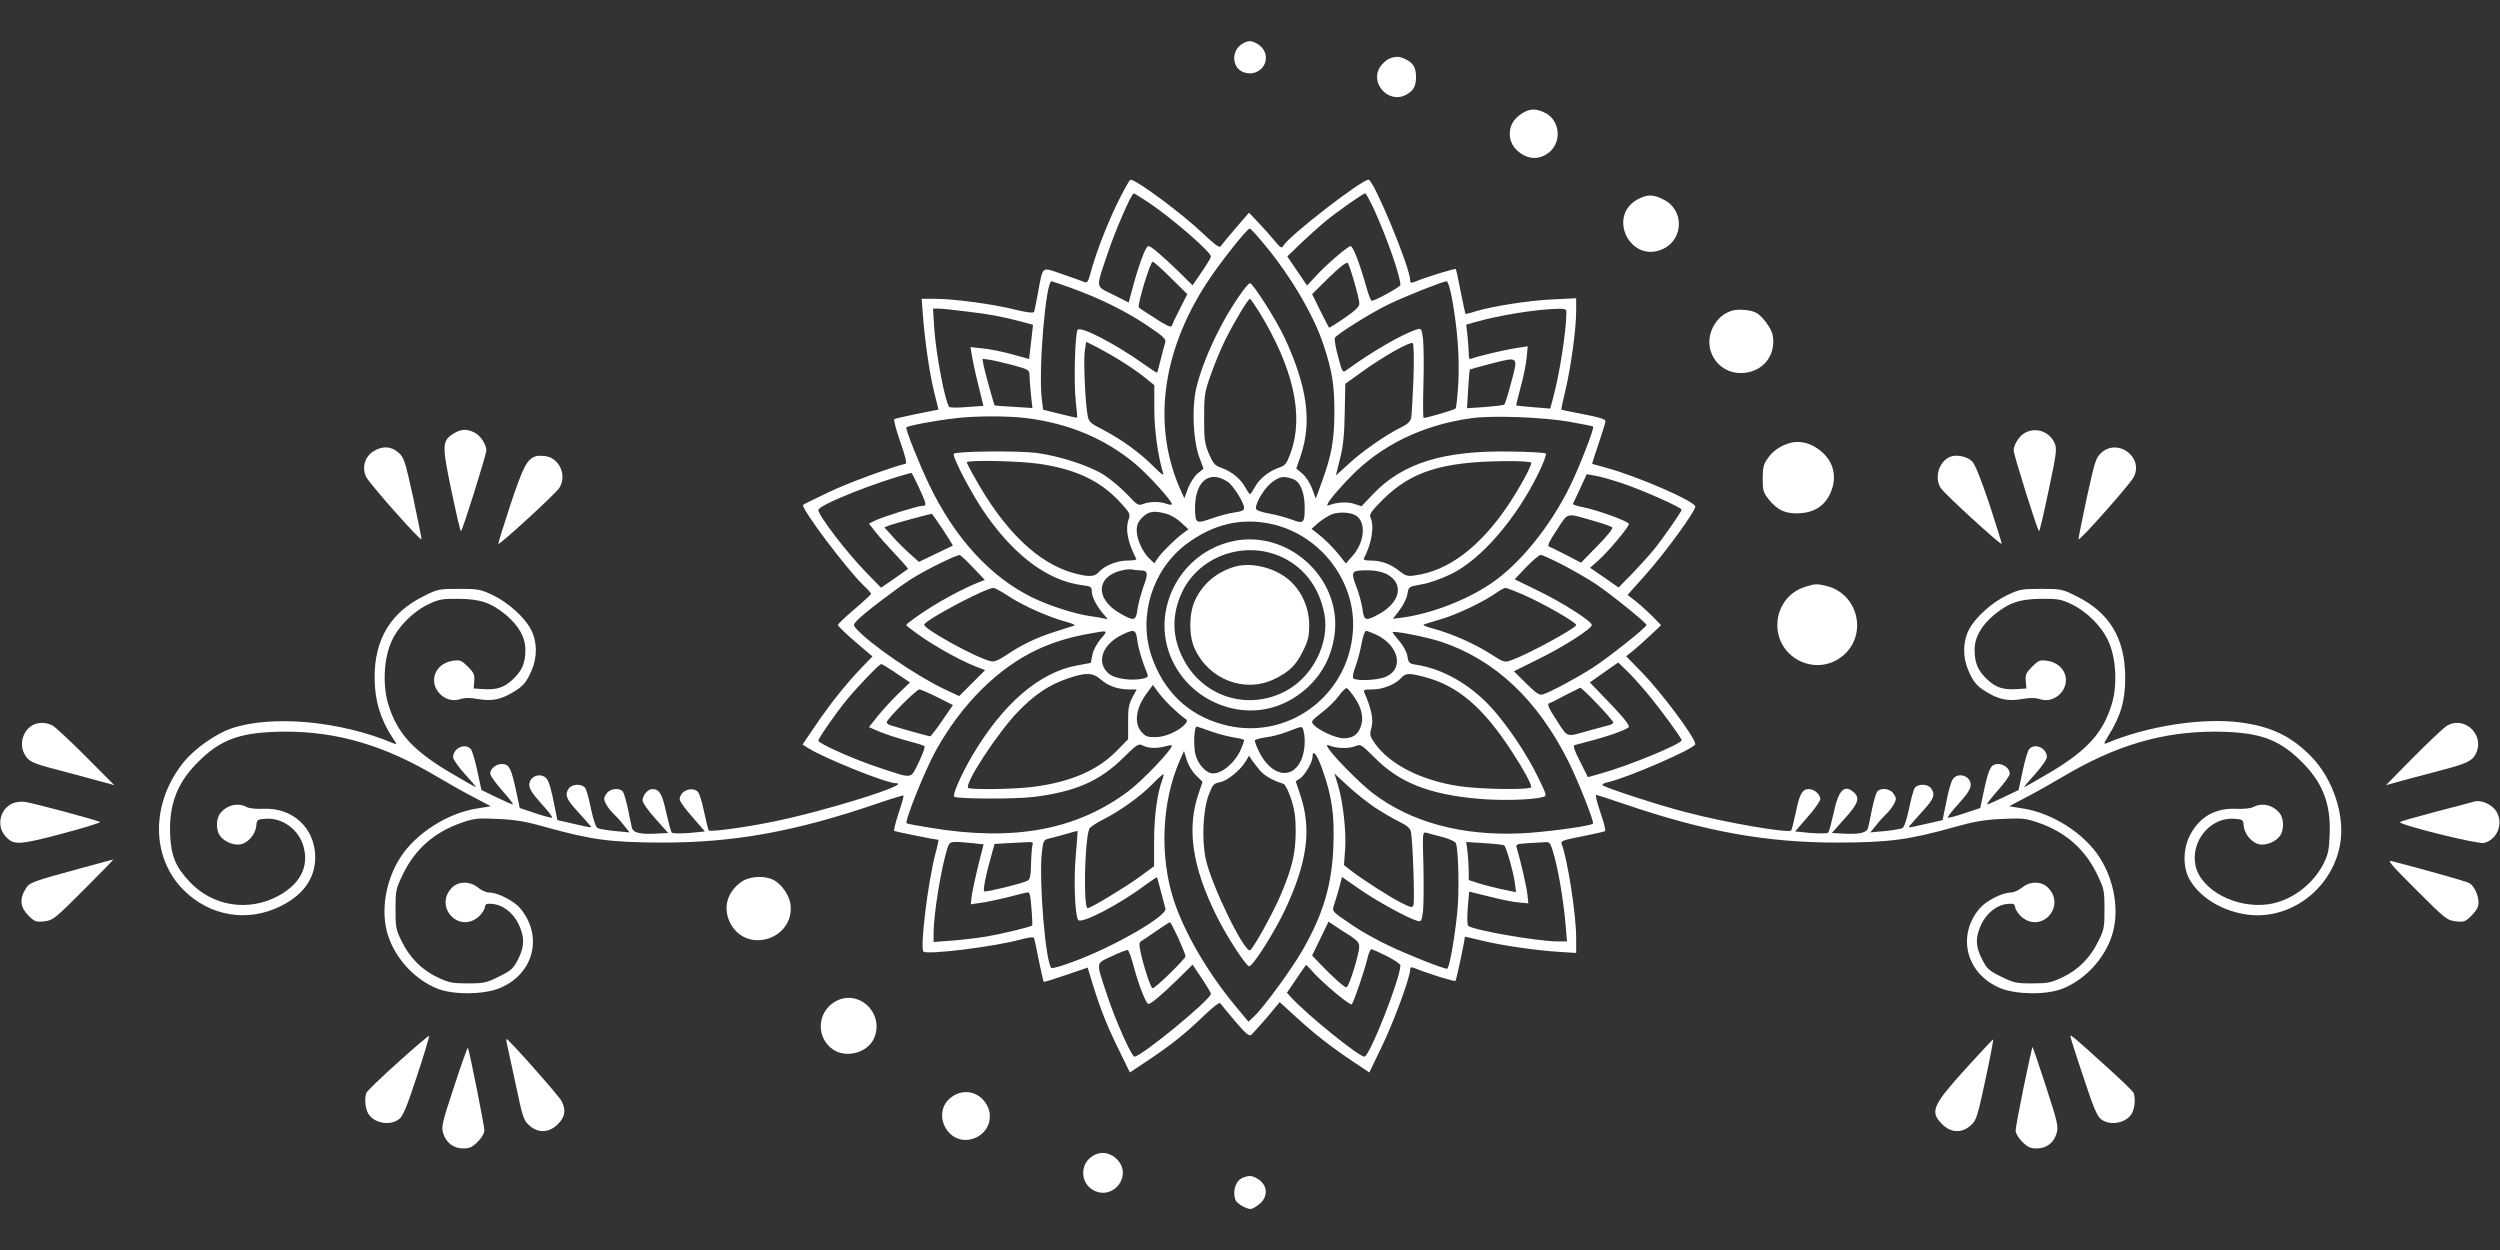 <?xml version="1.0" standalone="no"?>
<!DOCTYPE svg PUBLIC "-//W3C//DTD SVG 20010904//EN"
 "http://www.w3.org/TR/2001/REC-SVG-20010904/DTD/svg10.dtd">
<svg version="1.0" xmlns="http://www.w3.org/2000/svg"
 width="1280pt" height="640pt" viewBox="0 0 1280 640"
 preserveAspectRatio="xMidYMid meet">
<rect x="0" y="0" width="1280" height="640" fill="#333333" stroke="none"/>
<g transform="translate(0,640) scale(0.1,-0.1)"
fill="#ffffff" stroke="none">
<path d="M6365 6178 c-43 -23 -58 -74 -35 -117 16 -31 65 -46 100 -31 67 28
69 114 3 148 -27 15 -42 15 -68 0z"/>
<path d="M7114 6100 c-12 -4 -31 -21 -43 -36 -64 -82 34 -198 127 -150 38 20
52 44 52 91 0 47 -13 71 -50 90 -32 17 -54 18 -86 5z"/>
<path d="M7789 5817 c-39 -26 -59 -60 -59 -102 0 -42 20 -76 59 -102 42 -28
86 -29 129 -3 83 51 74 179 -15 216 -46 20 -75 17 -114 -9z"/>
<path d="M5715 5348 c-57 -121 -106 -250 -135 -358 -9 -33 -15 -40 -28 -34 -9
4 -60 22 -112 40 -110 38 -99 46 -125 -92 -9 -49 -18 -94 -20 -100 -2 -8 -33
-5 -99 11 -116 29 -313 55 -408 55 l-69 0 6 -82 c11 -141 35 -304 58 -396 l22
-89 -109 -22 c-60 -12 -112 -24 -117 -27 -5 -2 9 -54 30 -115 26 -73 35 -111
28 -113 -89 -23 -299 -100 -396 -147 -69 -33 -127 -61 -129 -64 -14 -14 219
-324 307 -410 23 -21 41 -42 41 -45 0 -4 -38 -39 -85 -79 -47 -40 -85 -76 -85
-81 0 -5 40 -44 88 -85 l89 -76 -55 -57 c-80 -83 -162 -186 -237 -297 l-66
-97 30 -19 c92 -56 400 -179 447 -179 97 0 -369 -146 -638 -199 -137 -28 -311
-51 -319 -43 -3 4 -14 47 -24 95 -10 49 -24 95 -32 103 -30 30 -93 4 -93 -39
0 -9 29 -50 65 -90 l64 -74 -81 -8 c-44 -3 -84 -3 -88 2 -5 4 -17 51 -29 103
-20 94 -35 120 -71 120 -23 0 -50 -32 -50 -58 0 -12 28 -52 66 -94 l65 -73
-58 -3 c-84 -5 -122 4 -128 31 -3 12 -12 55 -20 96 -9 41 -20 80 -26 88 -19
22 -67 16 -84 -11 -15 -22 -15 -28 -2 -53 8 -15 25 -37 37 -48 12 -11 36 -37
53 -59 l31 -38 -75 7 c-41 4 -81 11 -89 15 -10 5 -22 43 -34 98 -10 50 -23 98
-30 108 -17 22 -66 21 -83 -2 -22 -30 -15 -53 34 -107 26 -29 56 -62 66 -74
22 -25 31 -25 -89 2 l-70 16 -19 92 c-9 51 -24 102 -32 114 -25 42 -93 23 -93
-26 0 -20 17 -46 61 -95 34 -37 59 -69 56 -72 -2 -3 -41 7 -85 22 l-81 27 -16
76 c-26 122 -36 146 -69 149 -32 4 -66 -22 -66 -49 0 -10 27 -48 60 -85 33
-37 58 -69 56 -72 -2 -2 -39 14 -82 35 l-79 38 -21 97 c-11 53 -26 104 -33
112 -29 34 -91 6 -91 -41 0 -11 27 -50 61 -87 33 -36 58 -66 55 -66 -3 0 -66
36 -139 79 -186 112 -264 199 -309 345 -30 98 -23 236 17 323 34 76 111 153
192 191 51 24 70 27 153 26 108 -1 163 -19 239 -81 67 -56 101 -116 101 -180
0 -70 -18 -109 -68 -155 -44 -40 -82 -51 -152 -46 l-45 3 3 38 c3 32 -2 43
-32 73 -33 33 -40 36 -77 31 -49 -7 -87 -39 -95 -82 -13 -73 61 -138 131 -115
24 8 51 8 92 1 68 -12 114 -4 175 32 55 32 72 51 99 112 30 67 30 147 0 207
-30 63 -118 143 -198 181 -63 30 -76 32 -173 32 -102 0 -109 -1 -182 -38 -168
-83 -251 -221 -250 -417 0 -115 30 -214 93 -309 22 -32 22 -34 4 -27 -272 115
-623 147 -832 76 -79 -28 -185 -102 -240 -169 -171 -209 -172 -489 -3 -658
135 -135 329 -167 498 -82 116 58 175 142 176 249 0 148 -113 255 -263 249
-38 -2 -75 2 -88 9 -44 24 -101 11 -135 -32 -22 -27 -23 -85 -2 -115 21 -30
71 -51 106 -44 38 7 76 52 80 93 3 34 4 35 50 38 86 6 171 -58 193 -146 27
-102 -20 -190 -132 -250 -152 -81 -334 -52 -451 72 -74 79 -96 133 -101 245
-6 162 41 275 161 387 110 104 214 137 428 138 269 0 507 -70 777 -230 54 -32
138 -80 187 -105 l89 -47 -74 -12 c-149 -24 -311 -128 -389 -250 -77 -120
-102 -276 -64 -397 38 -121 138 -229 254 -275 80 -32 231 -31 314 1 178 70
230 267 109 411 -31 37 -114 80 -157 80 -15 0 -41 11 -58 25 -40 34 -100 34
-133 1 -95 -95 31 -237 134 -151 16 14 31 36 33 48 3 19 8 22 38 19 55 -4 108
-46 136 -105 31 -68 30 -111 -3 -178 -25 -48 -35 -58 -98 -89 -64 -32 -77 -35
-160 -35 -80 0 -97 4 -155 31 -81 39 -142 100 -183 184 -30 60 -32 72 -32 165
0 94 2 104 36 175 63 132 162 219 303 268 65 22 82 24 186 19 90 -4 143 -13
245 -42 233 -65 331 -78 590 -79 370 -1 686 56 1104 199 73 25 135 44 137 42
2 -2 -9 -43 -25 -90 -16 -48 -26 -89 -23 -91 6 -4 215 -46 227 -46 1 0 -5 -33
-16 -72 -39 -150 -79 -482 -61 -500 18 -18 365 25 499 62 46 12 66 14 68 6 2
-6 13 -58 24 -115 12 -58 23 -106 25 -108 1 -2 53 14 114 35 l111 38 21 -70
c41 -134 73 -217 134 -342 l61 -125 81 54 c124 82 201 143 292 231 52 50 86
76 90 69 4 -6 38 -47 76 -92 55 -64 72 -79 83 -69 7 6 43 46 80 89 l65 78 87
-79 c94 -86 173 -148 294 -229 l78 -52 63 131 c60 122 146 356 146 395 0 12 5
15 18 10 70 -29 208 -72 214 -67 5 5 48 207 48 226 0 1 39 -8 88 -20 97 -24
273 -50 400 -58 l82 -5 0 77 c0 119 -45 408 -75 483 -5 13 12 19 106 37 61 12
114 24 117 27 4 4 -7 47 -24 96 -17 49 -27 89 -22 89 4 0 67 -20 140 -45 417
-143 734 -200 1103 -199 259 1 357 14 590 79 102 29 155 38 245 42 104 5 121
3 186 -19 141 -49 240 -136 303 -268 34 -71 36 -81 36 -175 0 -93 -2 -105 -32
-165 -41 -84 -102 -145 -183 -184 -58 -27 -75 -31 -155 -31 -83 0 -96 3 -160
35 -63 31 -73 41 -97 89 -34 67 -35 110 -4 178 28 59 81 101 136 105 30 3 35
0 38 -19 2 -12 17 -34 33 -48 103 -86 229 56 134 151 -33 33 -93 33 -133 -1
-17 -14 -43 -25 -58 -25 -43 0 -126 -43 -158 -81 -121 -142 -67 -340 110 -410
83 -32 234 -33 314 -1 116 46 216 154 254 275 38 121 13 277 -64 397 -78 122
-240 226 -389 250 l-74 12 89 47 c49 25 133 73 187 105 270 160 508 230 777
230 217 -1 319 -34 432 -142 117 -111 162 -221 156 -380 -3 -83 -7 -105 -32
-155 -55 -108 -168 -191 -283 -207 -165 -23 -345 73 -372 198 -26 124 75 248
197 240 46 -3 47 -4 50 -38 4 -41 42 -86 80 -93 35 -7 85 14 106 44 21 30 20
88 -2 115 -34 43 -91 56 -135 32 -13 -7 -50 -11 -88 -9 -106 4 -184 -39 -234
-131 -37 -68 -40 -161 -8 -224 47 -90 156 -162 281 -184 225 -41 450 121 493
355 27 146 -34 333 -145 449 -102 105 -205 156 -364 177 -193 26 -478 -18
-686 -106 -16 -7 -15 -2 8 36 66 106 88 185 87 304 -1 197 -81 329 -249 412
-73 37 -80 38 -182 38 -97 0 -110 -2 -173 -32 -80 -38 -168 -118 -198 -181
-30 -60 -30 -140 0 -207 27 -61 44 -80 99 -112 61 -36 107 -44 175 -32 41 7
68 7 92 -1 70 -23 144 42 131 115 -8 43 -46 75 -95 82 -37 5 -44 2 -77 -31
-30 -30 -35 -41 -32 -73 l3 -38 -45 -3 c-70 -5 -108 6 -152 46 -50 46 -68 85
-68 155 0 64 34 124 101 180 76 62 131 80 239 81 83 1 102 -2 153 -26 81 -38
158 -115 192 -191 40 -87 47 -225 17 -323 -45 -146 -123 -233 -309 -345 -73
-43 -136 -79 -139 -79 -3 0 22 30 55 66 36 40 61 76 61 89 0 45 -63 73 -91 39
-7 -8 -22 -59 -33 -112 l-21 -97 -79 -38 c-43 -21 -80 -37 -82 -35 -2 3 23 35
56 72 33 37 60 75 60 85 0 27 -34 53 -66 49 -33 -3 -43 -27 -69 -149 l-16 -76
-81 -27 c-44 -15 -83 -25 -85 -22 -3 3 22 35 56 72 44 49 61 75 61 95 0 49
-68 68 -93 27 -8 -13 -23 -64 -32 -115 l-19 -92 -70 -16 c-120 -27 -111 -27
-89 -2 10 12 40 45 66 74 49 54 56 77 34 107 -17 23 -66 24 -83 2 -7 -10 -20
-58 -30 -108 -12 -55 -24 -93 -34 -98 -8 -4 -48 -11 -89 -15 l-75 -7 31 38
c17 22 41 48 53 59 12 11 29 33 37 48 13 25 13 31 -2 53 -17 27 -65 33 -84 11
-6 -8 -17 -47 -26 -88 -8 -41 -17 -84 -20 -96 -6 -27 -44 -36 -128 -31 l-58 3
65 73 c70 77 80 106 48 135 -48 43 -79 13 -103 -103 -12 -52 -24 -99 -29 -103
-4 -5 -44 -5 -88 -2 l-81 8 64 74 c36 40 65 82 65 92 0 23 -31 51 -58 51 -34
0 -48 -24 -67 -117 -10 -48 -21 -91 -24 -95 -14 -15 -332 39 -541 94 -140 36
-418 127 -425 138 -3 5 9 11 27 15 97 21 448 173 448 195 0 32 -169 260 -274
368 l-80 82 40 32 c21 18 62 54 89 80 l50 47 -42 43 c-24 24 -62 59 -86 78
l-44 34 93 104 c96 107 254 324 254 348 0 27 -301 158 -460 200 -36 10 -66 18
-68 19 -1 1 14 48 33 104 19 56 35 107 35 115 0 10 -34 20 -112 35 -61 12
-113 22 -114 24 -1 1 8 46 21 99 28 116 55 315 55 405 l0 66 -122 -6 c-124 -6
-302 -34 -393 -61 -27 -9 -50 -14 -52 -13 -1 2 -12 52 -24 112 -11 60 -23 113
-25 117 -4 5 -149 -39 -216 -67 -13 -5 -18 -2 -18 11 -1 66 -187 514 -213 514
-36 0 -408 -288 -436 -338 -9 -15 -14 -12 -43 23 -18 22 -55 64 -83 93 l-50
53 -70 -81 c-38 -44 -72 -86 -76 -92 -5 -8 -34 13 -86 63 -110 105 -344 279
-375 279 -5 0 -38 -60 -73 -132z m172 11 c119 -81 313 -249 313 -273 0 -5 -21
-40 -47 -78 l-47 -69 -75 74 c-83 80 -138 127 -151 127 -15 0 -52 -102 -90
-247 l-11 -42 -79 40 c-93 46 -91 27 -29 211 38 115 122 308 134 308 3 0 40
-23 82 -51z m1148 -31 c67 -147 135 -342 135 -387 0 -10 -129 -81 -147 -81 -5
0 -18 37 -31 83 -31 110 -65 197 -77 197 -14 0 -131 -101 -181 -157 l-42 -45
-50 74 -51 75 67 65 c37 35 92 85 122 110 60 50 199 148 210 148 4 0 24 -37
45 -82z m-561 -180 c136 -163 255 -367 304 -518 43 -132 54 -202 54 -335 0
-145 -13 -222 -63 -359 l-32 -89 -19 51 c-10 28 -33 63 -50 77 l-31 26 23 67
c58 173 33 352 -82 601 -41 89 -163 281 -178 281 -15 0 -105 -133 -153 -228
-60 -115 -103 -226 -123 -313 -22 -99 -15 -261 15 -346 l23 -63 -31 -25 c-16
-14 -38 -48 -49 -76 l-18 -50 -13 28 c-154 331 -107 718 132 1081 65 99 202
272 216 272 4 0 38 -37 75 -82z m-479 -171 l84 -83 -38 -75 c-21 -41 -40 -81
-42 -88 -3 -9 -30 3 -84 39 -44 28 -82 53 -84 55 -10 10 58 235 71 235 5 0 47
-37 93 -83z m939 -21 c14 -48 26 -98 26 -110 0 -16 -20 -36 -76 -74 -42 -29
-78 -51 -79 -50 -2 2 -22 41 -45 87 l-42 85 86 85 c52 51 90 81 96 75 5 -5 20
-49 34 -98z m-1448 -31 c144 -52 276 -117 387 -191 84 -57 98 -69 93 -88 -4
-11 -14 -50 -23 -86 -9 -36 -17 -66 -19 -68 -1 -2 -33 19 -71 46 -140 100
-317 192 -335 174 -14 -14 -21 -273 -10 -367 5 -44 8 -81 7 -83 -1 -2 -41 7
-88 19 l-86 21 -7 55 c-18 145 20 603 50 603 3 0 49 -16 102 -35z m1948 -52
c28 -157 39 -294 33 -427 -4 -71 -10 -133 -15 -138 -7 -7 -144 -47 -163 -48
-3 0 -4 78 -1 174 3 95 1 199 -2 230 -7 52 -9 56 -29 50 -70 -20 -235 -115
-367 -212 -15 -11 -19 -5 -39 72 -13 47 -20 90 -16 97 13 20 189 130 275 171
89 43 277 117 296 118 7 0 19 -37 28 -87z m-987 -70 c176 -289 230 -531 161
-722 -21 -57 -27 -64 -61 -76 -51 -18 -99 -56 -122 -99 -11 -20 -22 -36 -25
-36 -3 0 -14 16 -25 36 -23 43 -71 81 -122 99 -33 11 -41 21 -63 71 -22 52
-25 73 -25 184 0 115 3 133 33 218 18 51 51 133 75 181 43 87 117 211 127 211
3 0 24 -30 47 -67z m-1497 2 c119 -14 171 -24 277 -51 l62 -17 -5 -46 c-3 -25
-7 -65 -10 -87 l-5 -42 -87 24 c-47 13 -115 27 -150 30 l-63 7 7 -44 c4 -24
18 -92 33 -150 l26 -107 -84 -6 c-46 -4 -87 -4 -91 1 -21 24 -68 269 -77 406
l-6 97 29 0 c16 0 81 -7 144 -15z m3070 -4 c0 -92 -35 -316 -67 -434 l-16 -59
-86 7 c-47 4 -87 8 -88 9 -1 1 9 42 22 91 14 49 28 117 31 151 l6 61 -58 -9
c-60 -9 -195 -41 -226 -53 -15 -6 -18 -2 -18 22 0 17 -3 57 -6 90 l-7 61 54
15 c117 33 302 63 412 66 40 1 47 -2 47 -18z m-2265 -259 c39 -24 89 -60 113
-80 l42 -34 0 -122 c0 -109 19 -242 45 -328 6 -17 -8 -7 -51 36 -73 72 -159
134 -255 185 -69 35 -75 41 -81 77 -12 69 -21 279 -14 327 l7 47 62 -31 c34
-18 94 -52 132 -77z m1482 -81 c-4 -97 -9 -188 -12 -202 -5 -18 -21 -33 -53
-48 -76 -37 -202 -125 -269 -188 -35 -32 -63 -58 -63 -56 0 1 10 39 21 85 16
62 22 121 24 233 l3 150 92 66 c103 74 239 151 253 142 6 -3 7 -79 4 -182z
m498 -28 c-14 -54 -29 -101 -33 -104 -4 -4 -49 -9 -99 -13 l-92 -6 6 98 c3 53
7 98 8 100 1 1 54 16 116 32 137 34 133 38 94 -107z m-2547 97 c76 -21 82 -24
83 -49 0 -14 3 -58 7 -98 l8 -72 -96 6 c-52 3 -96 6 -97 7 -4 3 -50 171 -57
205 l-6 34 37 -5 c21 -3 75 -16 121 -28z m62 -270 c222 -27 409 -106 565 -237
66 -56 185 -187 185 -204 0 -5 -12 -4 -26 1 -33 13 -86 13 -120 0 -26 -10 -31
-7 -83 49 -31 32 -84 77 -118 99 -76 48 -227 97 -345 113 -94 12 -411 9 -424
-4 -12 -12 99 -223 171 -322 150 -209 314 -328 484 -351 47 -6 51 -9 51 -33 0
-28 28 -80 64 -120 20 -23 20 -23 1 -18 -11 3 -42 8 -70 12 -77 10 -212 53
-300 96 -216 106 -398 306 -529 580 -48 100 -116 270 -116 290 0 8 148 36 255
48 104 12 259 12 355 1z m2784 -19 c66 -12 121 -23 123 -25 7 -7 -69 -204
-117 -302 -101 -208 -260 -404 -408 -503 -129 -86 -309 -155 -459 -174 l-41
-5 34 45 c19 24 37 61 40 82 6 37 6 37 72 49 39 6 102 29 152 53 154 75 333
283 447 516 25 51 42 97 38 101 -3 4 -83 9 -176 10 -346 7 -558 -58 -711 -220
l-57 -60 -36 12 c-35 12 -91 9 -131 -7 -27 -10 15 46 105 140 158 166 375 272
626 306 107 15 362 5 499 -18z m-2711 -216 c185 -28 307 -85 408 -192 55 -60
58 -64 47 -94 -17 -49 -4 -117 40 -201 2 -5 -18 -8 -45 -8 -54 0 -118 -26
-147 -59 -22 -25 -51 -26 -126 -6 -184 49 -360 218 -513 496 -21 36 -37 69
-37 72 0 13 276 7 373 -8z m2517 5 c0 -20 -59 -127 -118 -216 -144 -214 -306
-337 -477 -360 -38 -6 -48 -3 -82 24 -45 35 -92 52 -145 52 -22 0 -38 3 -36 8
42 81 56 169 34 215 -6 13 7 32 65 90 145 143 303 193 622 196 88 1 137 -3
137 -9z m-3135 -126 c40 -88 41 -94 17 -94 -23 0 -209 -58 -245 -77 l-28 -14
33 -42 c18 -23 64 -75 102 -115 38 -40 67 -74 65 -75 -2 -2 -34 -24 -71 -50
l-67 -46 -75 77 c-101 103 -246 293 -246 321 0 25 305 147 477 190 1 1 18 -33
38 -75z m3600 22 c106 -36 305 -124 305 -136 0 -9 -95 -146 -143 -205 -22 -27
-72 -82 -110 -122 l-70 -71 -73 51 -73 50 43 38 c49 43 156 171 156 186 0 13
-150 68 -230 85 -33 6 -59 15 -57 18 2 3 18 38 37 78 l34 74 40 -7 c23 -3 86
-21 141 -39z m-2020 8 c28 -18 85 -108 85 -135 0 -12 -13 -18 -51 -23 -28 -4
-80 -18 -117 -31 -73 -26 -80 -24 -83 30 -8 153 66 224 166 159z m352 4 c27
-22 43 -74 43 -135 0 -82 -5 -87 -67 -63 -28 10 -81 25 -117 31 -42 8 -66 17
-66 26 0 33 46 107 84 135 32 23 48 29 74 24 19 -3 41 -11 49 -18z m-664 -169
c22 -6 55 -26 75 -45 l37 -34 -30 -22 c-38 -28 -107 -96 -128 -127 l-17 -25
-25 24 c-35 33 -65 99 -65 144 0 28 7 45 29 67 32 32 61 36 124 18z m978 -15
c44 -40 32 -135 -26 -200 l-34 -39 -28 35 c-34 44 -79 89 -118 119 l-30 23 37
33 c21 17 53 37 70 43 43 14 105 8 129 -14z m-2123 -66 c29 -44 52 -81 50 -82
-2 0 -41 -20 -88 -42 l-85 -41 -46 41 c-25 22 -65 62 -88 88 l-43 48 28 11
c29 10 205 58 214 58 3 0 29 -37 58 -81z m3332 45 c47 -13 89 -28 94 -33 6 -6
-24 -43 -75 -95 l-84 -86 -75 39 c-41 21 -81 41 -89 43 -10 4 1 27 40 86 61
92 42 88 189 46z m-1641 -18 c247 -59 425 -296 408 -545 -22 -338 -343 -569
-667 -479 -179 49 -303 170 -365 352 -68 205 6 442 180 572 140 104 286 137
444 100z m-1536 -222 l59 -62 -54 -22 c-107 -46 -246 -127 -332 -194 -20 -15
-20 -15 0 -30 89 -71 242 -159 343 -199 l45 -17 -67 -67 -66 -66 -83 39 c-146
71 -371 226 -442 304 -19 21 -19 22 5 47 32 34 198 160 274 209 74 47 236 127
250 123 5 -2 36 -31 68 -65z m3020 14 c57 -30 131 -73 166 -96 84 -57 261
-200 261 -211 0 -12 -192 -165 -274 -218 -77 -50 -219 -126 -255 -137 -20 -6
-33 3 -87 56 l-63 62 127 63 c125 61 272 155 272 174 0 19 -147 113 -270 173
l-125 61 60 63 c33 34 66 62 73 62 6 1 58 -23 115 -52z m-2170 -27 c45 0 48
-12 22 -82 -13 -37 -27 -89 -31 -117 -8 -61 -17 -63 -90 -21 -130 74 -122 193
16 221 19 4 41 5 48 3 8 -2 23 -4 35 -4z m1266 -19 c89 -46 74 -140 -33 -202
-73 -41 -82 -39 -90 22 -4 28 -18 81 -32 117 -29 77 -26 82 59 82 38 0 71 -7
96 -19z m-1928 -118 c77 -49 200 -103 289 -127 30 -8 48 -16 40 -19 -8 -3 -53
-17 -100 -32 -97 -31 -171 -67 -249 -120 -42 -27 -61 -35 -80 -30 -80 20 -345
167 -339 187 9 26 315 188 355 188 7 0 45 -21 84 -47z m2626 13 c102 -44 273
-142 273 -156 0 -16 -249 -151 -331 -180 -36 -13 -39 -12 -109 33 -82 52 -195
102 -290 128 -36 9 -58 19 -50 22 8 3 49 15 89 27 79 23 222 91 281 134 19 14
40 25 47 26 6 0 47 -15 90 -34z m-2161 -227 c-20 -24 -39 -59 -43 -82 l-8 -41
-70 -13 c-193 -35 -379 -195 -536 -460 -56 -95 -103 -202 -94 -212 12 -12 320
-13 410 -1 213 27 337 82 456 200 71 70 78 74 100 63 29 -15 72 -16 117 -4 17
5 32 7 32 3 0 -21 -150 -178 -220 -231 -266 -200 -585 -260 -1012 -190 -67 11
-124 21 -126 24 -11 11 94 272 150 373 133 239 320 424 521 517 83 38 161 62
261 80 102 19 101 19 62 -26z m187 -7 c5 -42 25 -109 52 -174 5 -13 -1 -18
-30 -24 -55 -10 -133 1 -163 23 -72 54 -43 151 61 202 64 32 73 29 80 -27z
m1222 29 c118 -55 146 -177 48 -217 -40 -17 -149 -22 -164 -7 -5 5 -1 30 11
60 10 28 25 81 31 117 7 36 17 66 23 66 6 0 29 -9 51 -19z m334 -37 c277 -93
493 -296 653 -616 50 -101 132 -308 124 -315 -12 -13 -253 -45 -372 -50 -301
-13 -561 58 -754 205 -65 49 -211 197 -230 233 -10 17 -8 18 15 9 35 -13 98
-13 128 1 23 10 30 5 98 -63 126 -126 278 -186 531 -208 114 -10 271 -6 326 9
23 6 23 6 -23 101 -59 122 -160 271 -242 360 -108 117 -246 195 -379 216 -39
6 -42 9 -48 43 -3 21 -20 54 -41 78 -19 23 -35 43 -35 46 0 10 177 -25 249
-49z m1055 -264 c68 -81 176 -229 176 -240 0 -19 -272 -131 -412 -170 l-68
-19 -40 80 c-29 56 -37 81 -28 84 7 2 47 13 89 24 96 25 189 60 189 70 0 15
-42 64 -122 146 l-78 81 72 51 73 51 43 -41 c24 -23 72 -76 106 -117z m-3845
103 l70 -47 -63 -61 c-34 -33 -81 -85 -105 -115 l-42 -53 56 -24 c31 -13 93
-33 138 -45 45 -12 86 -24 90 -28 5 -4 -9 -41 -29 -83 -44 -88 -25 -86 -204
-27 -125 41 -310 123 -310 138 0 12 94 147 148 212 58 70 164 180 174 180 4 0
39 -21 77 -47z m1047 -32 c37 -33 89 -51 146 -51 l38 0 -23 -42 c-18 -35 -22
-59 -21 -128 l0 -85 -62 -63 c-99 -99 -238 -158 -434 -182 -92 -11 -313 -14
-323 -4 -20 21 148 278 254 389 86 89 160 139 258 172 91 31 126 30 167 -6z
m1657 13 c170 -44 302 -156 449 -384 59 -90 98 -162 98 -180 0 -15 -258 -12
-370 5 -194 29 -358 113 -432 221 -25 36 -26 42 -16 80 11 40 0 93 -36 177 -7
15 -2 17 40 17 54 0 119 26 148 59 23 25 39 26 119 5z m-1304 -145 c26 -25 57
-53 70 -62 21 -14 22 -18 11 -32 -29 -35 -102 -69 -152 -69 -42 -1 -53 3 -74
27 -40 47 -28 126 33 205 l26 35 21 -29 c11 -16 40 -50 65 -75z m947 39 c38
-56 48 -109 29 -154 -16 -38 -41 -54 -87 -54 -37 0 -126 40 -152 69 -15 17
-13 20 42 63 33 25 72 64 88 87 16 22 34 39 39 38 6 -2 24 -24 41 -49z m1243
-33 c44 -46 81 -89 81 -94 0 -5 -10 -11 -22 -14 -13 -3 -54 -14 -93 -25 -131
-37 -115 -42 -175 50 -40 61 -50 83 -39 87 8 2 46 21 84 42 39 20 73 37 76 38
3 1 43 -37 88 -84z m-3379 35 l79 -40 -55 -80 c-30 -44 -58 -80 -62 -80 -6 0
-157 42 -204 57 -10 3 -18 10 -18 15 0 16 152 168 167 168 7 0 49 -18 93 -40z
m1401 -175 c37 -13 91 -27 118 -31 28 -4 51 -10 51 -14 0 -4 -7 -23 -15 -43
-28 -68 -95 -127 -144 -127 -35 0 -78 46 -91 99 -10 45 -6 141 7 141 3 0 36
-11 74 -25z m473 3 c12 -45 6 -113 -14 -154 -48 -99 -153 -76 -214 48 -14 28
-23 54 -21 58 3 4 28 11 57 15 29 3 80 17 113 30 76 29 72 29 79 3z m-550
-228 l33 -33 -18 -53 c-65 -183 -36 -382 92 -638 51 -102 145 -247 164 -253
17 -5 130 173 184 288 115 245 137 413 79 587 l-24 72 23 15 c24 16 63 83 63
109 0 42 21 17 48 -56 51 -143 65 -234 59 -398 -7 -197 -51 -349 -158 -535
-55 -96 -198 -292 -247 -338 l-30 -28 -73 88 c-139 169 -255 369 -309 533 -74
227 -62 504 30 715 l22 50 14 -46 c8 -26 28 -60 48 -79z m328 24 c24 -27 66
-51 119 -67 9 -3 26 -36 40 -79 18 -57 23 -94 23 -168 -1 -111 -19 -186 -76
-320 -39 -93 -139 -273 -157 -285 -28 -17 -197 329 -227 464 -22 99 -15 254
15 332 19 51 25 58 57 64 38 7 104 61 132 107 l17 29 15 -23 c8 -12 27 -36 42
-54z m-501 -47 c-26 -67 -42 -188 -42 -311 l0 -131 -75 -55 c-71 -52 -250
-160 -265 -160 -23 0 -16 344 8 406 3 8 33 29 67 46 88 44 193 119 255 182 30
31 56 54 58 52 2 -2 -1 -15 -6 -29z m1088 -141 c36 -24 91 -56 123 -72 41 -20
58 -34 62 -53 9 -39 20 -357 13 -375 -6 -15 -13 -13 -59 10 -61 30 -205 123
-260 166 l-37 29 6 78 c7 90 -11 249 -37 333 l-18 58 70 -65 c39 -36 101 -85
137 -109z m-1531 -246 c-11 -124 -5 -303 12 -330 14 -23 209 77 343 178 33 24
60 42 61 40 1 -2 10 -34 20 -73 10 -38 20 -77 23 -87 11 -37 -266 -197 -475
-273 -56 -21 -105 -35 -109 -31 -30 30 -64 443 -49 589 7 62 10 67 34 73 15 3
54 14 87 23 33 10 61 17 62 17 1 -1 -3 -58 -9 -126z m1879 94 c34 -9 64 -23
67 -31 14 -35 18 -255 7 -358 -16 -147 -41 -285 -52 -285 -21 0 -209 75 -304
121 -55 26 -134 70 -175 98 -119 81 -112 71 -95 122 8 24 19 63 25 86 l11 43
92 -64 c86 -60 245 -147 294 -161 20 -5 22 -1 29 51 3 31 4 135 2 231 -5 173
-5 174 16 169 12 -4 49 -13 83 -22z m-2416 -30 l65 -7 -27 -106 c-14 -58 -29
-127 -33 -153 l-6 -48 48 7 c26 3 88 16 137 28 50 13 97 25 105 26 12 3 16
-13 21 -81 4 -47 5 -87 4 -88 -7 -8 -153 -43 -234 -57 -47 -8 -128 -17 -178
-21 l-93 -7 0 49 c1 99 39 332 71 432 12 35 13 36 120 26z m316 -8 c-3 -8 -7
-51 -8 -96 -1 -66 -5 -83 -20 -90 -23 -13 -212 -59 -220 -54 -7 4 9 89 36 181
l17 62 67 4 c36 2 81 4 100 5 25 2 32 -1 28 -12z m2415 -5 c11 -10 47 -138 54
-190 l6 -49 -68 14 c-38 8 -93 22 -121 31 l-53 17 0 45 c0 25 -3 69 -6 98 l-7
52 94 -6 c52 -3 97 -8 101 -12z m257 -58 c24 -91 47 -233 57 -350 l7 -83 -49
0 c-107 1 -433 58 -457 80 -5 4 -6 46 -2 92 l7 83 106 -26 c59 -15 127 -29
152 -30 l45 -4 -4 40 c-2 34 -38 188 -56 246 -5 16 2 18 57 22 35 2 75 4 89 5
25 2 28 -3 48 -75z m-1926 -416 c20 -45 37 -87 37 -93 0 -13 -155 -164 -168
-164 -10 0 -44 103 -62 184 -9 41 -8 51 4 58 7 4 43 28 77 52 35 24 66 44 69
44 3 1 22 -36 43 -81z m880 12 c37 -25 47 -36 46 -57 -1 -42 -53 -207 -65
-207 -12 0 -71 53 -137 122 l-39 41 42 86 42 87 32 -21 c17 -12 52 -35 79 -51z
m-1107 -162 c25 -94 62 -187 74 -187 14 0 64 43 146 122 l80 79 47 -70 c26
-39 47 -74 47 -79 0 -29 -356 -322 -392 -322 -14 0 -96 183 -138 310 -60 182
-62 164 22 204 40 19 77 33 82 32 5 -1 20 -41 32 -89z m1294 58 c39 -19 70
-41 70 -48 0 -66 -158 -467 -184 -467 -29 0 -291 212 -374 302 l-23 25 47 69
c26 38 49 71 50 73 2 2 18 -14 36 -35 49 -56 191 -175 199 -166 10 10 64 169
79 230 6 28 16 52 21 52 5 0 41 -16 79 -35z"/>
<path d="M6291 3624 c-170 -46 -296 -187 -324 -363 -35 -231 125 -449 362
-492 136 -24 267 18 372 117 71 69 113 149 130 251 50 301 -245 567 -540 487z
m245 -65 c130 -49 218 -158 245 -304 27 -147 -59 -319 -198 -393 -196 -104
-428 -29 -527 169 -56 111 -57 223 -4 337 83 176 298 260 484 191z"/>
<path d="M6313 3496 c-89 -29 -158 -89 -195 -171 -31 -68 -32 -180 -1 -246 71
-157 253 -228 403 -158 79 37 115 72 151 145 27 54 32 76 32 135 0 94 -45 186
-116 240 -78 59 -193 82 -274 55z"/>
<path d="M8390 5382 c-167 -84 -43 -336 126 -256 106 51 107 202 0 253 -52 26
-80 26 -126 3z"/>
<path d="M8874 4811 c-46 -12 -81 -41 -105 -89 -53 -108 23 -232 143 -232 110
0 184 88 164 195 -7 35 -54 98 -85 114 -26 14 -84 19 -117 12z"/>
<path d="M2324 4181 c-61 -37 -62 -58 -13 -292 24 -115 46 -209 49 -209 7 0
130 391 130 414 0 30 -29 75 -60 91 -39 20 -68 19 -106 -4z"/>
<path d="M10368 4184 c-29 -15 -58 -61 -58 -90 0 -23 123 -414 130 -414 3 0
25 94 49 209 40 188 43 213 31 241 -25 60 -96 85 -152 54z"/>
<path d="M9158 4130 c-45 -14 -83 -41 -108 -78 -21 -29 -25 -48 -25 -103 0
-60 3 -71 31 -106 45 -56 87 -75 160 -71 74 5 126 38 155 102 36 79 20 157
-44 213 -52 45 -111 61 -169 43z"/>
<path d="M1913 4090 c-46 -28 -62 -86 -37 -134 21 -38 277 -328 282 -317 1 3
-18 98 -42 211 -42 191 -47 207 -75 232 -38 34 -82 36 -128 8z"/>
<path d="M10759 4082 c-28 -25 -33 -41 -75 -232 -24 -113 -43 -208 -42 -211 5
-11 261 279 282 317 54 101 -79 203 -165 126z"/>
<path d="M2740 4063 c-43 -17 -61 -52 -126 -245 -36 -110 -64 -201 -63 -203 7
-6 296 259 313 287 40 65 0 154 -74 163 -19 2 -42 2 -50 -2z"/>
<path d="M9984 4061 c-57 -25 -81 -105 -48 -159 17 -28 306 -293 313 -287 1 2
-27 93 -63 203 -46 136 -74 206 -90 221 -26 25 -81 35 -112 22z"/>
<path d="M9241 3395 c-84 -26 -141 -105 -141 -195 0 -173 201 -268 335 -158
128 106 81 316 -81 357 -52 13 -58 13 -113 -4z"/>
<path d="M175 2691 c-54 -23 -79 -95 -51 -149 21 -40 37 -49 165 -82 58 -16
149 -40 201 -54 l95 -26 -145 146 c-80 80 -157 152 -172 160 -30 15 -62 17
-93 5z"/>
<path d="M12525 2682 c-16 -11 -93 -83 -170 -161 l-139 -141 94 26 c52 14 144
38 203 54 124 33 149 46 167 89 39 96 -69 189 -155 133z"/>
<path d="M63 2286 c-62 -28 -82 -112 -38 -164 43 -51 67 -50 291 9 112 30 200
57 196 60 -8 8 -329 94 -382 103 -21 4 -48 0 -67 -8z"/>
<path d="M12665 2295 c-5 -2 -91 -24 -190 -50 -99 -26 -183 -50 -187 -54 -13
-12 396 -114 429 -107 66 15 100 93 68 155 -21 41 -81 69 -120 56z"/>
<path d="M430 1959 c-276 -75 -279 -77 -300 -112 -31 -50 -26 -93 15 -134 33
-33 39 -35 82 -30 44 5 53 12 202 161 86 86 154 156 151 155 -3 0 -70 -18
-150 -40z"/>
<path d="M12371 1844 c149 -149 158 -156 202 -161 43 -5 49 -3 82 30 25 25 35
44 35 66 0 38 -23 87 -48 100 -15 8 -193 59 -392 111 -31 9 -17 -8 121 -146z"/>
<path d="M3799 1887 c-78 -53 -101 -140 -57 -219 87 -155 329 -73 305 104 -6
45 -46 102 -87 123 -44 23 -121 19 -161 -8z"/>
<path d="M4273 1270 c-90 -55 -95 -181 -10 -242 69 -49 181 -18 213 58 54 130
-85 256 -203 184z"/>
<path d="M2038 961 c-86 -77 -158 -147 -162 -156 -10 -28 -7 -75 8 -104 27
-51 112 -68 159 -31 21 16 40 63 92 221 37 111 64 203 62 205 -2 3 -74 -58
-159 -135z"/>
<path d="M10600 1095 c0 -4 29 -97 66 -206 51 -156 70 -203 91 -219 47 -37
132 -20 159 31 15 29 18 76 8 103 -3 9 -70 73 -148 143 -159 144 -176 158
-176 148z"/>
<path d="M2595 1058 c3 -13 23 -106 45 -208 36 -171 41 -187 70 -212 45 -41
101 -39 146 6 38 38 43 73 19 119 -13 26 -271 317 -281 317 -2 0 -2 -10 1 -22z"/>
<path d="M10066 930 c-173 -191 -186 -222 -122 -286 45 -45 101 -47 146 -6 29
25 34 41 75 232 24 112 42 206 40 208 -1 2 -64 -65 -139 -148z"/>
<path d="M2326 840 c-62 -188 -67 -208 -57 -242 15 -49 53 -78 103 -78 32 0
47 7 74 34 21 21 34 44 34 59 0 22 -73 390 -84 422 -2 6 -33 -82 -70 -195z"/>
<path d="M10362 838 c-23 -112 -42 -214 -42 -227 0 -13 15 -38 34 -57 27 -27
42 -34 74 -34 50 0 88 29 102 78 10 34 5 55 -55 240 -36 111 -67 202 -69 202
-1 0 -21 -91 -44 -202z"/>
<path d="M4882 790 c-127 -78 -27 -274 111 -216 69 28 96 110 57 173 -37 61
-108 79 -168 43z"/>
<path d="M5594 481 c-67 -41 -63 -140 6 -176 100 -51 197 73 123 155 -36 40
-86 48 -129 21z"/>
<path d="M6363 370 c-37 -15 -54 -69 -37 -115 7 -17 54 -45 78 -45 8 0 28 12
45 26 48 40 41 102 -16 132 -25 14 -40 14 -70 2z"/>
</g>
</svg>

